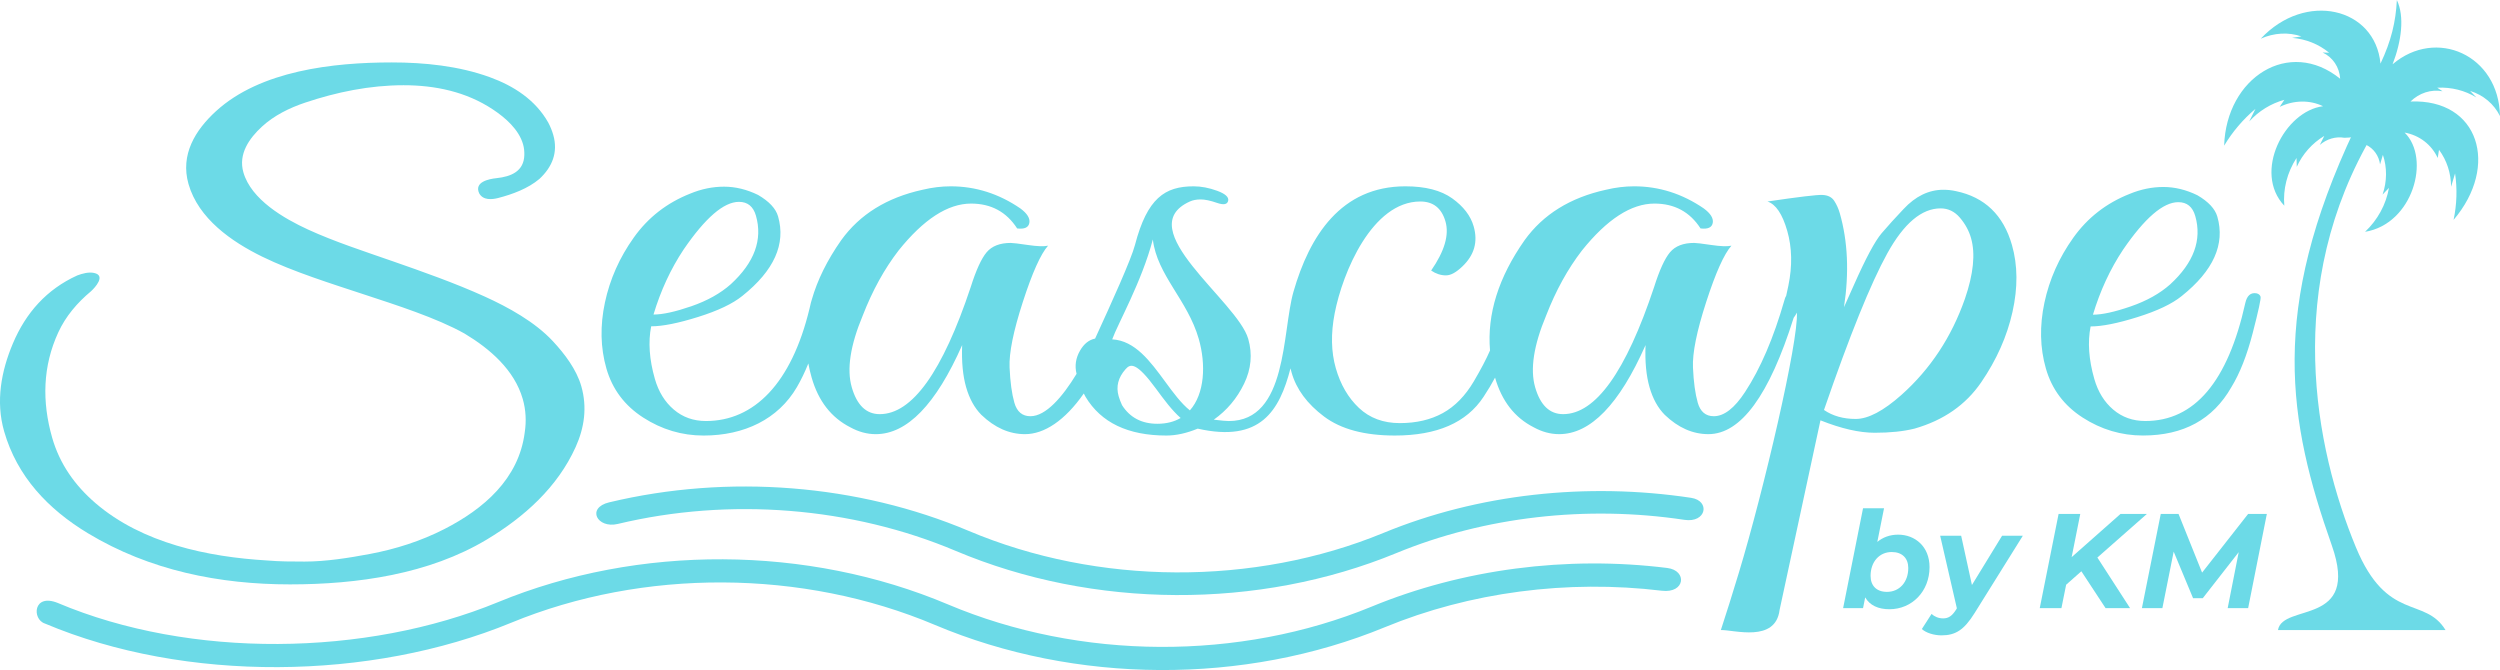 <?xml version="1.0" encoding="UTF-8"?>
<!DOCTYPE svg PUBLIC "-//W3C//DTD SVG 1.1//EN" "http://www.w3.org/Graphics/SVG/1.1/DTD/svg11.dtd">
<!-- Creator: CorelDRAW -->
<svg xmlns="http://www.w3.org/2000/svg" xml:space="preserve" width="3.104in" height="0.832in" version="1.1" style="shape-rendering:geometricPrecision; text-rendering:geometricPrecision; image-rendering:optimizeQuality; fill-rule:evenodd; clip-rule:evenodd"
viewBox="0 0 5315.66 1424.58"
 xmlns:xlink="http://www.w3.org/1999/xlink"
 xmlns:xodm="http://www.corel.com/coreldraw/odm/2003">
 <defs>
  <style type="text/css">
   <![CDATA[
    .fil0 {fill:#6CDAE7}
    .fil1 {fill:#6CDAE7;fill-rule:nonzero}
   ]]>
  </style>
 </defs>
 <g id="Layer_x0020_1">
  <g id="_2102695585776">
   <path class="fil0" d="M2015.63 1285.03c281.28,118.81 619.87,120.49 901.13,4.56 192.61,-79.39 413.98,-108.72 628.25,-82.04 43.09,5.36 38.18,54.37 -11.47,48.38 -200.97,-24.23 -408.4,3.15 -588.93,77.55 -298.86,123.16 -657.91,121.32 -956.75,-4.86 -281.33,-118.78 -619.81,-120.51 -901.11,-4.56 -298.84,123.16 -692.44,127.81 -991.2,1.65 -27.93,-9.03 -25.27,-65.29 27.6,-43.67 281.35,118.84 654.56,114.08 935.82,-1.85 298.79,-123.17 657.87,-121.38 956.67,4.84z"/>
   <path class="fil0" d="M1295.62 1067.92c253.09,-60.56 528.6,-38.65 763.64,60.6 275.42,116.33 606.94,117.99 882.36,4.48 201.14,-82.92 432.03,-108.11 654.11,-74.61 41.4,6.24 32.63,53.88 -14.22,46.82 -208.07,-31.38 -424.38,-6.84 -612.65,70.74 -292.63,120.58 -644.17,118.82 -936.82,-4.75 -221.04,-93.31 -480.4,-114.3 -718.38,-57.29 -43.82,10.5 -67.77,-34.14 -18.05,-46.02z"/>
   <path class="fil1" d="M2364.84 721.44c48.59,2.67 80.85,46.61 112.79,90.17 16.96,23.1 33.85,46.1 52.37,60.85 31.35,-35.18 34.61,-97.14 18.86,-152.07 -23.7,-82.7 -88.59,-135.34 -97.61,-211.37 -23.88,90.6 -74.82,179.76 -86.41,212.42zm-1531.84 -166.8c65.54,22.86 134.02,46.96 197.42,75.68 50.47,22.9 106.84,53.91 145.19,95.09 25.01,26.87 50.2,60.08 60.37,95.57 12.82,44.76 6.61,88.16 -11.93,129.27 -38.71,85.86 -109.63,149.18 -189.06,196.85 -122.66,73.61 -275.02,95.33 -418.37,95.33 -149.5,0 -298.19,-29.36 -429.66,-108.72 -84.78,-51.17 -150.68,-120.81 -178.16,-216.65 -18.32,-63.91 -6.15,-128.29 18.63,-186.95 27.54,-65.17 71.88,-115.09 136.78,-144.55 10.9,-4.13 24.25,-7.8 35.9,-5.31 25.58,5.46 2,31.06 -6.58,38.89 -29.05,24.22 -53.8,53.05 -69.65,87.55 -32.88,71.44 -35.03,146.83 -12.88,224.07 15.85,55.33 48.04,101.09 92,138.87 99.68,85.63 239.09,114.43 364.59,121.92 26.43,2.32 53.8,2.38 80.1,2.38 45.37,0 93.99,-7.8 138.21,-16.09 55.33,-10.4 108.86,-27.44 158.64,-52.87 83.67,-42.75 158.62,-106.74 171.19,-205.7 3.62,-23.73 2.52,-47.59 -4.18,-70.94 -17.77,-61.98 -69.99,-106.92 -123.51,-139.07 -59.75,-33.61 -147.86,-61.53 -212.86,-82.98 -69.1,-22.82 -152.14,-48.63 -217.64,-80.7 -65.28,-31.99 -135.63,-80.91 -156.69,-154.35 -17.94,-62.63 14.57,-114.88 58.45,-155 94.35,-86.24 248.95,-103.62 373.76,-103.62 69.01,0 142.25,7.33 208.3,31.33 50.87,18.48 97.18,48.21 124.48,96.74 4.4,8.41 7.99,17.07 10.55,26.03 10.67,37.27 -2.29,68.4 -29.41,93.6 -24.15,20.42 -57.17,32.64 -87.52,40.51 -13.42,3.46 -32.18,5.31 -40.51,-9.78 -11.34,-24.29 20.55,-30.65 36.78,-32.35 31.09,-3.26 58.35,-14.57 59.15,-49.35 0.18,-7.54 -0.54,-15.18 -2.66,-22.56 -9.07,-31.64 -37.62,-56.56 -64.22,-74.2 -57.21,-37.93 -123.4,-51.48 -190,-51.48 -71.55,0 -142.05,14.53 -208.93,36.92 -33.52,11.23 -66.23,27.28 -92.21,51.22 -26.74,24.67 -50.57,57.98 -39.36,97.06 16.69,58.15 86.69,98.34 137.68,121.75 55.43,25.47 120.27,46.51 177.8,66.6zm1677.35 334c-18.88,-16.66 -35.57,-39.38 -52.32,-62.18 -42,-57.23 -54.49,-53.54 -64.88,-41.48 -15.65,17.62 -20.52,36.71 -14.64,57.25 1.69,5.89 4.1,12.25 7.21,19.09 16.76,26.43 41.84,39.63 75.19,39.63 19.72,0 36.11,-4.48 49.45,-12.3zm1934.83 -194.67c-6.55,33.27 -3.94,70.47 7.83,111.56 7.85,27.4 21.3,49.18 40.29,65.32 19,16.15 41.74,24.22 68.18,24.22 104.66,0 175.54,-83.67 212.65,-251.02 3.58,-15.65 11.41,-22.49 23.44,-20.53 4.89,0.98 7.87,3.42 9.02,7.33 1.11,3.91 -4.47,29.6 -16.71,77.07 -12.28,47.45 -27.42,85.88 -45.44,115.24 -39.05,68.49 -101.67,102.74 -187.91,102.74 -46,0 -88.74,-12.71 -128.23,-38.16 -39.5,-25.45 -65.56,-60.19 -78.19,-104.23 -12.63,-44.03 -13.66,-90.76 -3.1,-140.19 10.56,-49.41 31,-95.41 61.37,-137.97 30.34,-42.58 70.3,-73.66 119.9,-93.23 23.64,-9.78 47.54,-14.67 71.68,-14.67 24.15,0 48.27,5.87 72.31,17.6 23.49,13.71 37.62,28.87 42.39,45.52 16.83,58.72 -8.44,114.99 -75.83,168.81 -20.49,16.62 -51.87,31.56 -94.11,44.76 -42.19,13.22 -75.37,19.83 -99.54,19.83zm222.48 -234.87c-5.62,-19.58 -17.62,-29.36 -36.02,-29.36 -32.19,0 -71.38,33.76 -117.57,101.28 -27.32,41.11 -48.64,87.12 -63.93,137.99 19.54,0 46.31,-5.86 80.32,-17.6 34,-11.76 62.01,-27.4 84.02,-46.98 50.05,-46 67.8,-94.43 53.2,-145.33zm-389.73 61.66c12.34,43.07 12.75,90.51 1.15,142.39 -11.59,51.87 -33.78,101.79 -66.6,149.72 -32.86,47.96 -80.07,80.74 -141.72,98.37 -23.61,5.86 -51.82,8.8 -84.58,8.8 -32.78,0 -71.24,-8.8 -115.39,-26.43l-86.89 403.11c-8.66,70.23 -97.2,42.09 -124.89,42.81 11.63,-35.41 24.45,-76.2 38.41,-122.38 52.83,-174.69 126.84,-491.86 123.24,-552.53 -2.16,4.17 -4.45,7.84 -6.86,10.98 -51.88,164.93 -112.31,247.38 -181.28,247.38 -33.35,0 -64.31,-13.69 -92.84,-41.09 -14.56,-14.69 -25.35,-34.27 -32.36,-58.72 -7.03,-24.47 -9.84,-54.32 -8.44,-89.54 -55.82,126.24 -117.08,189.36 -183.76,189.36 -18.4,0 -36.47,-4.89 -54.21,-14.67 -40.35,-20.54 -67.69,-55.7 -82.02,-105.52 -6.9,12.98 -15.04,26.63 -24.5,40.91 -36.02,54.81 -98.89,82.21 -188.59,82.21 -64.4,0 -114.54,-13.45 -150.43,-40.36 -35.89,-26.92 -58.88,-57.99 -68.96,-93.21 -0.88,-3.07 -1.73,-6.15 -2.47,-9.27 -23.36,90.27 -63.82,158.49 -197.29,128.17 -23.64,9.77 -45.81,14.67 -66.53,14.67 -81.64,0 -138.95,-27.4 -171.9,-82.21 -1.29,-2.33 -2.56,-4.73 -3.78,-7.21 -40.17,57.68 -84.2,86.49 -124.98,86.49 -33.35,0 -64.31,-13.69 -92.85,-41.09 -14.55,-14.69 -25.35,-34.27 -32.36,-58.72 -7.02,-24.47 -9.84,-54.32 -8.43,-89.54 -55.82,126.24 -117.08,189.36 -183.76,189.36 -18.4,0 -36.48,-4.89 -54.21,-14.67 -40.39,-20.56 -67.78,-55.78 -82.07,-105.7 -2.87,-9.98 -5.2,-19.97 -7.02,-29.97 -7.58,18.91 -15.79,35.65 -24.37,50.38 -39.73,68.15 -111.97,102.89 -198.31,102.89 -46.09,0 -88.87,-12.73 -128.43,-38.22 -39.54,-25.47 -65.61,-60.27 -78.27,-104.35 -12.63,-44.09 -13.66,-90.89 -3.11,-140.39 10.56,-49.47 31.04,-95.53 61.46,-138.16 30.36,-42.64 70.38,-73.75 120.03,-93.35 23.71,-9.8 47.62,-14.69 71.79,-14.69 24.18,0 48.33,5.87 72.43,17.63 23.51,13.73 37.66,28.91 42.43,45.57 16.86,58.8 -8.45,115.15 -75.93,169.04 -20.53,16.64 -51.94,31.6 -94.24,44.82 -42.26,13.24 -75.46,19.86 -99.66,19.86 -6.55,33.32 -3.96,70.55 7.84,111.71 7.85,27.44 21.34,49.24 40.35,65.4 19.02,16.17 41.78,24.26 68.26,24.26 102.18,0 181.78,-79.7 220.21,-238.9l1.93 -8.25 0.96 -4.21c0.52,-2.39 1.17,-4.54 1.91,-6.52 11.95,-41.93 32.82,-84.18 62.65,-126.67 39.47,-54.8 97.06,-90.51 172.83,-107.16 20.43,-4.89 40.45,-7.33 59.98,-7.33 52.91,0 102.22,15.65 148,46.96 14.62,10.78 21,21.05 19.19,30.82 -1.77,9.8 -10.46,13.71 -25.95,11.76 -22.76,-35.22 -55.4,-52.84 -97.96,-52.84 -49.45,0 -100.86,33.27 -154.22,99.82 -30.16,39.14 -55.5,85.12 -76.01,137.97 -26.61,63.62 -34.45,114.5 -23.49,152.68 10.95,38.16 30.77,57.25 59.52,57.25 69,0 133.47,-90.05 193.41,-270.12 11.45,-36.2 22.77,-60.91 33.92,-74.12 11.19,-13.22 28.26,-19.82 51.26,-19.82 4.6,0 16.82,1.46 36.61,4.4 19.84,2.93 34.06,3.42 42.68,1.46 -15.63,17.62 -33.54,57.5 -53.65,119.64 -20.14,62.14 -29.55,108.63 -28.17,139.46 1.36,30.83 4.77,55.78 10.22,74.88 5.47,19.06 16.87,28.62 34.1,28.62 32.82,0 68.11,-40.77 98.11,-90.11 -4.22,-17.12 -1.75,-33.56 7.36,-49.35 8.33,-14.47 19.02,-23 32.07,-25.63 36.02,-78.4 76.85,-168.75 84.74,-198.97 26.01,-99.65 63.72,-124.77 124.68,-124.77 16.07,0 32.8,3.18 50.13,9.53 17.34,6.36 25.17,13.47 23.37,21.29 -1.8,7.83 -9.73,9.27 -23.75,4.4 -14.04,-4.89 -25.69,-7.33 -34.88,-7.33 -9.19,0 -16.79,1.63 -22.89,4.4 -127.17,57.64 101.17,211.66 124.19,292.11 9.24,32.3 6.32,64.1 -8.86,95.42 -15.19,31.31 -36.65,56.76 -64.38,76.34 15.52,1.95 26.15,2.93 31.9,2.93 125.37,0 113.06,-189.82 137.52,-274.88 34.18,-118.9 101.1,-224.21 237.97,-224.21 42.54,0 75.75,8.55 99.64,25.69 23.88,17.13 39.08,36.94 45.52,59.44 9.55,33.25 1.12,61.22 -23.9,85.14 -12.86,12.29 -24.17,19.09 -35.09,19.09 -10.9,0 -21.34,-3.42 -31.4,-10.29 28.48,-41.09 38.64,-75.83 30.5,-104.21 -8.14,-28.36 -25.99,-42.58 -53.6,-42.58 -102.28,0 -165.12,150.5 -182.03,237.8 -8.33,43.07 -7.56,81.97 2.41,116.7 9.97,34.73 26.34,62.87 49.19,84.41 22.87,21.53 51.83,32.29 86.89,32.29 35.08,0 65.54,-7.09 91.36,-21.27 25.82,-14.2 47.84,-36.71 66.04,-67.54 14.94,-25.37 26.45,-47.25 34.43,-65.65 -6.53,-77.23 18.01,-155.43 73.58,-234.54 39.46,-54.8 97.06,-90.51 172.83,-107.16 20.43,-4.89 40.45,-7.33 59.98,-7.33 52.91,0 102.22,15.65 148,46.96 14.62,10.78 20.99,21.05 19.19,30.82 -1.77,9.8 -10.46,13.71 -25.96,11.76 -22.76,-35.22 -55.4,-52.84 -97.96,-52.84 -49.45,0 -100.86,33.27 -154.22,99.82 -30.17,39.14 -55.5,85.12 -76.01,137.97 -26.62,63.62 -34.45,114.5 -23.5,152.68 10.95,38.16 30.77,57.25 59.53,57.25 69,0 133.46,-90.05 193.4,-270.12 11.45,-36.2 22.77,-60.91 33.92,-74.12 11.19,-13.22 28.25,-19.82 51.25,-19.82 4.6,0 16.83,1.46 36.62,4.4 19.83,2.93 34.05,3.42 42.68,1.46 -15.63,17.62 -33.54,57.5 -53.65,119.64 -20.14,62.14 -29.54,108.63 -28.16,139.46 1.36,30.83 4.76,55.78 10.22,74.88 5.47,19.06 16.86,28.62 34.1,28.62 21.86,0 43.96,-17.14 66.37,-51.38 32.81,-49.92 60.74,-114.99 83.75,-195.24 0.93,-3.91 2.17,-7.05 3.75,-9.41l4.64 -21.42c8.66,-42.07 7.85,-80.98 -2.39,-116.7 -10.25,-35.72 -24.24,-56.52 -42.01,-62.38 66.19,-9.78 105.09,-14.45 116.72,-13.95 11.68,0.49 20.04,4.66 25.15,12.48 5.12,7.83 9.09,16.62 11.89,26.43 17.11,59.69 20.06,126.24 8.94,199.64l21.04 -46.98c25.13,-56.76 44.8,-93.45 58.97,-110.11 14.24,-16.62 29.72,-33.75 46.53,-51.38 25.5,-27.38 53.76,-41.09 84.81,-41.09 9.19,0 18.11,0.98 26.74,2.93 61.12,12.73 100.82,50.89 119.04,114.5zm-87 -14.67c-4.47,-15.67 -12.36,-30.09 -23.62,-43.32 -11.26,-13.2 -24.94,-19.82 -41.05,-19.82 -40.26,0 -77.98,31.82 -113.23,95.43 -35.2,63.6 -80.15,174.68 -134.74,333.21 18.6,12.73 41.09,19.09 67.55,19.09 26.45,0 58.92,-17.13 97.42,-51.38 61.33,-54.81 106.24,-122.81 134.67,-204.04 18.21,-52.85 22.56,-95.9 13.01,-129.17zm-2583.59 -47.61c-5.62,-19.6 -17.65,-29.4 -36.07,-29.4 -32.24,0 -71.48,33.79 -117.76,101.42 -27.36,41.18 -48.69,87.24 -64,138.18 19.56,0 46.37,-5.86 80.43,-17.62 34.04,-11.78 62.09,-27.44 84.12,-47.05 50.11,-46.06 67.89,-94.57 53.28,-145.52z"/>
   <path class="fil1" d="M4036.02 1136.69c-17.75,0 -32.63,5.72 -44.37,15.46l14.31 -71.57 -44.65 0 -42.37 212.41 42.37 0 4.58 -22.9c9.73,16.89 27.77,25.19 51.53,25.19 47.8,0 85.3,-37.79 85.3,-89.6 0,-43.8 -30.92,-68.99 -66.7,-68.99zm-23.76 121.67c-22.33,0 -34.92,-13.17 -34.92,-34.07 0,-30.05 18.89,-50.67 44.94,-50.67 22.33,0 35.21,13.17 35.21,34.06 0,30.06 -18.9,50.67 -45.23,50.67z"/>
   <path id="_1" class="fil1" d="M4256.97 1138.98l-64.12 104.77 -22.9 -104.77 -44.66 0 35.5 154.29 -1.43 2.58c-8.59,13.46 -16.03,18.89 -27.77,18.89 -9.73,0 -18.32,-3.72 -24.62,-9.44l-20.61 32.06c8.88,8.31 26.05,13.46 41.8,13.46 29.49,0 47.81,-11.16 70.42,-47.52l102.49 -164.32 -44.09 0z"/>
   <polygon id="_2" class="fil1" points="4564.91,1092.6 4508.8,1092.6 4404.89,1184.49 4423.21,1092.6 4377.12,1092.6 4337.04,1292.99 4383.13,1292.99 4393.15,1243.18 4425.5,1214.55 4477.03,1292.99 4529.13,1292.99 4459.57,1185.35 "/>
   <polygon id="_3" class="fil1" points="4780.13,1092.6 4682.23,1217.41 4632.13,1092.6 4594.35,1092.6 4554.26,1292.99 4597.78,1292.99 4621.82,1172.76 4663.05,1271.81 4683.66,1271.81 4760.09,1173.9 4736.62,1292.99 4780.13,1292.99 4819.92,1092.6 "/>
   <path class="fil0" d="M4843.56 1339.54c9.88,-58.01 175.37,-7.21 114.55,-179.76 -93.31,-264.7 -133.7,-499.99 47.95,-883.89 13.81,2.79 27.37,4.75 41.05,6.13 -194.07,325.29 -125.1,671.11 -37.69,881.83 66.35,159.92 146.12,103.41 190.4,175.69l-356.26 0z"/>
   <path class="fil0" d="M4972.3 390.31l9.65 3.12 37.62 -95.49 4.01 3.76c2.53,1.95 4.93,3.96 7.25,6.01l0.01 -0.02c16.34,7.96 27.36,23.42 29.78,41.77 0,0 2.02,-6.77 6.05,-20.32 9.11,26.74 8.87,56.44 -0.7,84.49 0,0 4.54,-4.75 13.6,-14.28 -6.11,35.21 -24.07,68.19 -50.84,93.42 101.54,-16.55 140.38,-155.91 84.08,-211.02 31.39,5.66 57.32,25.56 70.42,54.03 0,0 0.92,-5.78 2.78,-17.35 16.58,22.33 25.53,49.73 25.66,78.54 0,0 2.82,-9.46 8.47,-28.4 4.85,32.39 3.78,65.85 -3.15,98.79 97.61,-114.62 54.15,-257.5 -91.57,-251.65 18.31,-18.14 43.95,-26.38 67.95,-21.83l0.01 0.01 -11.06 -7.56c29.76,-1.46 58.62,5.74 83.06,20.74 0,0 -4.39,-4.6 -13.19,-13.81 27.89,8.47 50.61,27.57 63.48,53.35 -2.43,-130.11 -136.09,-188.78 -228.4,-110.07 18.95,-48.84 25.85,-101.51 9.12,-136.52 -2.39,46.59 -12.05,86.93 -34.83,135.14 -11.28,-119.72 -159.83,-154.41 -254.58,-53.03 28,-12.57 58.93,-14.31 86.44,-4.87 -13.24,2.08 -19.85,3.13 -19.85,3.13 29.39,2.41 56.76,13.39 78.78,31.59l-13.85 -0.49 0.01 0.01c21.77,10.24 35.85,31.33 37.35,55.86 -108.7,-88.11 -242.19,-2.46 -246.74,142.25 17.65,-29.47 40.2,-55.98 66.58,-78.27 -8.85,17.9 -13.27,26.85 -13.27,26.85 20.22,-22.23 46.29,-38.3 74.74,-46.07 -6.65,10.01 -9.97,15.01 -9.97,15.01 30.03,-14.52 64.01,-15.05 92.25,-1.42 -82.08,10.36 -149.41,140.51 -82.39,211.57 -3.1,-34.89 6.06,-70.71 25.94,-101.48 0.36,12.57 0.55,18.86 0.55,18.86 12.2,-27.19 32.76,-50.32 58.51,-65.8 -6.35,12.81 -9.52,19.21 -9.52,19.21 14.69,-12.82 34.03,-18.46 52.24,-15.24l-0.01 0.01c3.22,-0.26 6.49,-0.44 9.81,-0.49l5.74 -0.61 -37.62 95.49 9.64 3.11z"/>
  </g>
 </g>
</svg>
